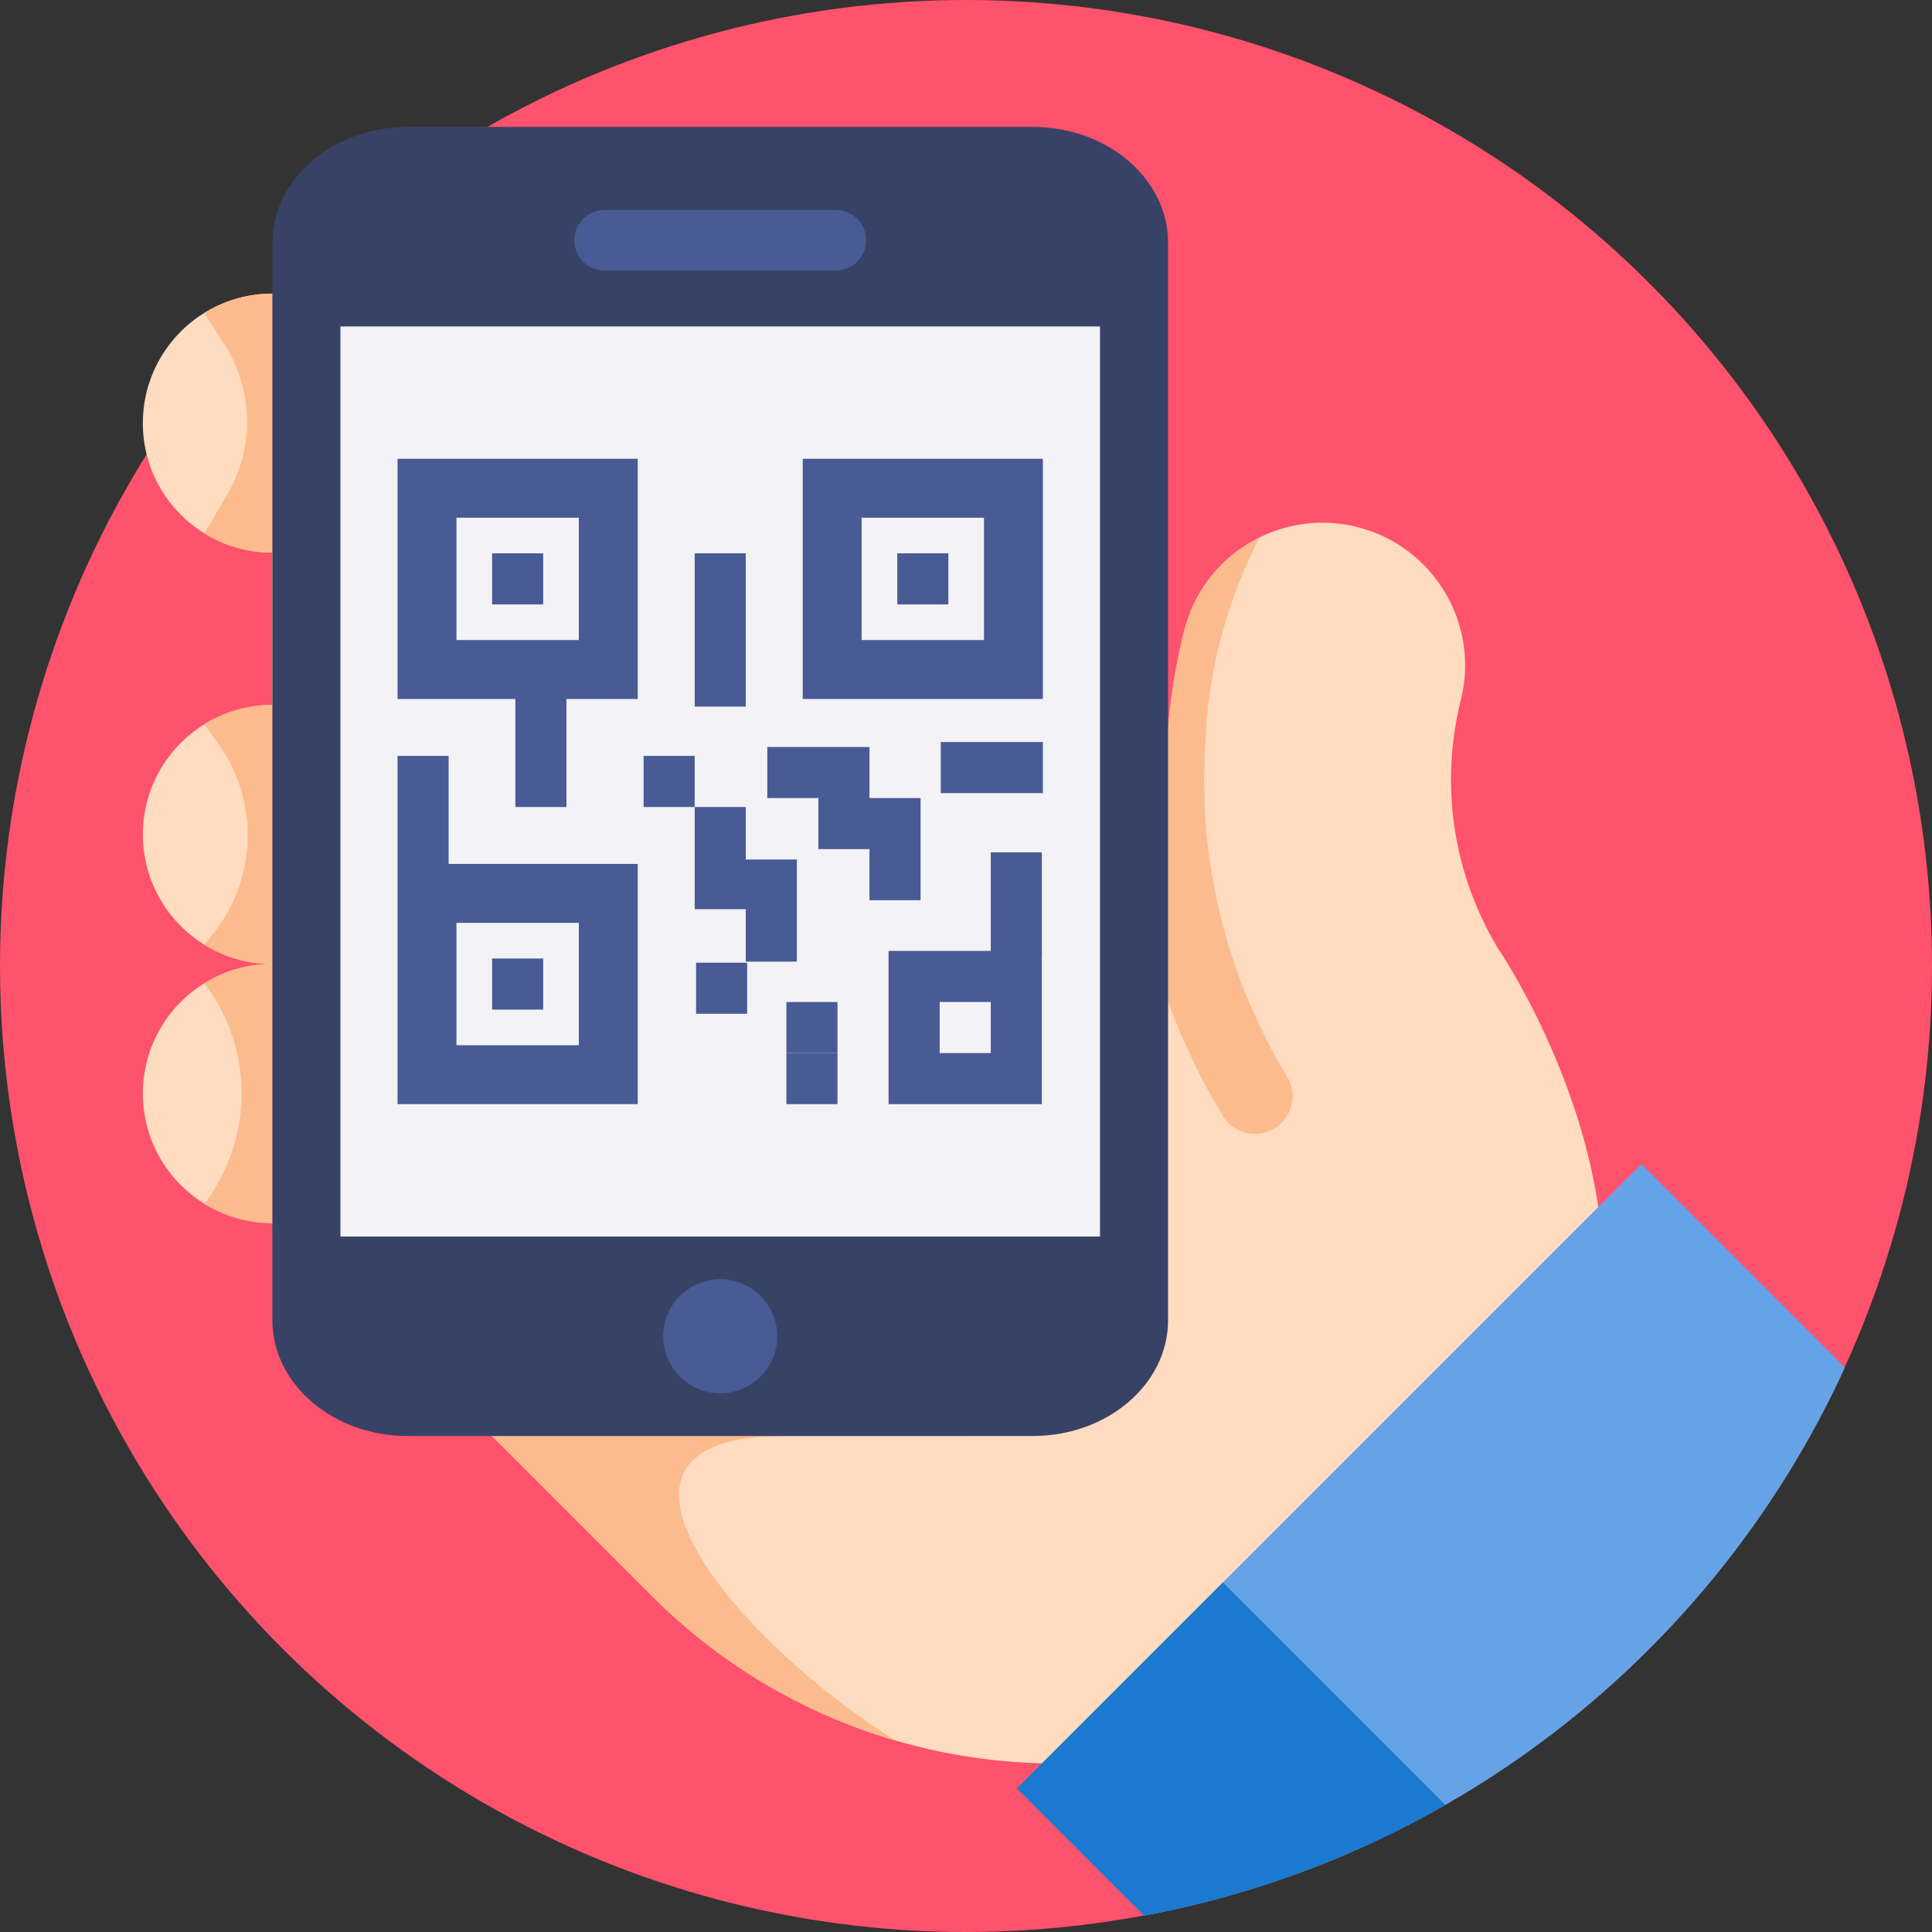 <svg xmlns="http://www.w3.org/2000/svg" version="1.1" xmlns:xlink="http://www.w3.org/1999/xlink" width="512" height="512" x="0" y="0" viewBox="0 0 512 512" style="enable-background:new 0 0 512 512" xml:space="preserve" class=""><rect x="0" y="0" width="512" height="512" fill="#333333" stroke="none"/><g><circle cx="256" cy="256" r="256" style="" fill="#ff526c" data-original="#ff526c" class=""></circle><path d="M419.352 371.063c-4.263 11.776-10.156 22.956-17.408 33.301-38.201 54.502-105.388 74.198-164.624 56.884-23.552-6.875-45.861-19.613-64.575-38.327l-56.55-56.55-6.28-6.029-37.731-36.227a34.14 34.14 0 0 1-18.045-5.13c-9.77-6.04-16.28-16.865-16.28-29.194 0-12.34 6.51-23.165 16.28-29.205a34.226 34.226 0 0 1 18.045-5.12 34.14 34.14 0 0 1-18.045-5.13c-9.77-6.04-16.28-16.854-16.28-29.184 0-12.34 6.51-23.155 16.28-29.194a34.134 34.134 0 0 1 18.045-5.13v-40.385c-6.625 0-12.8-1.86-18.045-5.11-9.77-6.05-16.28-16.865-16.28-29.194 0-12.34 6.51-23.165 16.28-29.205a34.226 34.226 0 0 1 18.045-5.12l219.314 106.339 8.495 4.106 9.561 4.639a162.453 162.453 0 0 1 4.263-25.684 37.606 37.606 0 0 1 20.02-24.795 37.525 37.525 0 0 1 25.746-2.769c20.25 5.026 32.59 25.527 27.564 45.767-5.632 22.643-2.1 46.132 9.958 66.111.001-.001 42.769 62.588 22.247 119.535z" style="" fill="#ffdcbf" data-original="#ffdcbf" class=""></path><path d="M237.32 461.248c-23.552-6.875-45.861-19.613-64.575-38.327l-56.55-56.55-6.28-6.029 98.022 20.219c-59.59 0-11.692 55.15 29.383 80.687zM337.693 299.06a9.91 9.91 0 0 1-5.127 1.439 9.945 9.945 0 0 1-8.546-4.843c-18.9-31.377-27.276-67.085-24.256-103.262.015-.698.071-2.109.228-4.13l9.558 4.629a162.795 162.795 0 0 1 4.273-25.68c2.792-11.251 10.355-20.068 20.012-24.798-13.659 26.321-14.129 50.278-14.129 50.563l-.043.769c-.114 1.31-.2 2.621-.271 3.917-1.553 25.552 3.361 50.762 14.3 73.878a155.7 155.7 0 0 0 7.406 13.83c2.834 4.729 1.324 10.854-3.405 13.688z" style="" fill="#fcbb8d" data-original="#fcbb8d" class=""></path><path d="M291.502 184.148V349.88c0 16.949-16.052 30.679-35.879 30.679H130.385l-14.187-14.187-44.011-42.259a34.151 34.151 0 0 1-18.045-5.127l.367-.493c12.81-17.221 12.661-40.846-.367-57.904a34.145 34.145 0 0 1 18.045-5.127 34.151 34.151 0 0 1-18.045-5.127l2.331-2.903c11.641-14.495 12.246-34.955 1.482-50.111l-3.813-5.368a34.145 34.145 0 0 1 18.045-5.127v-40.379c-6.623 0-12.804-1.866-18.045-5.114l5.967-10.067a38.276 38.276 0 0 0-.768-40.276l-5.199-8.054a34.145 34.145 0 0 1 18.045-5.127l219.315 106.339z" style="" fill="#fcbb8d" data-original="#fcbb8d" class=""></path><path d="M72.187 150.285V64.323c0-16.945 16.062-30.689 35.879-30.689h165.603c19.818 0 35.879 13.744 35.879 30.689V349.88c0 16.945-16.062 30.679-35.879 30.679H108.065c-19.816 0-35.879-13.734-35.879-30.679v-18.965l.001-180.63z" style="" fill="#374266" data-original="#374266" class=""></path><path d="M90.216 86.507h201.3V327.69h-201.3z" style="" fill="#f2f2f7" data-original="#f2f2f7"></path><path d="M488.911 362.39c-22.329 48.828-59.57 89.412-105.9 115.931a254.193 254.193 0 0 1-79.83 29.341l-33.698-33.698 165.501-165.501 53.927 53.927z" style="" fill="#65a3e6" data-original="#65a3e6" class=""></path><path d="M221.517 71.682h-61.301a8.01 8.01 0 1 1 0-16.022h61.301a8.01 8.01 0 0 1 8.011 8.011 8.01 8.01 0 0 1-8.011 8.011z" style="" fill="#495b94" data-original="#495b94"></path><circle cx="190.872" cy="354.126" r="15.114" style="" fill="#495b94" data-original="#495b94"></circle><path d="M383.01 478.322a254.193 254.193 0 0 1-79.83 29.341l-33.698-33.698 54.585-54.585 58.943 58.942z" style="" fill="#1b79cf" data-original="#1b79cf"></path><path d="M130.414 146.641h13.537v13.538h-13.537zM130.414 254.015h13.537v13.537h-13.537zM212.73 121.583v63.652h63.651v-63.652H212.73zm48.038 48.038h-32.426v-32.426h32.426v32.426z" style="" fill="#495b94" data-original="#495b94"></path><path d="M237.787 146.641h13.538v13.537h-13.538zM197.635 227.402v-13.536h-13.537v27.073h13.537v13.907h13.538V227.772h-13.538zM249.306 196.644v13.537H276.381v-13.537h-13.537zM184.466 255.122h13.537v13.537h-13.537zM170.559 200.328h13.538v13.538h-13.538zM262.562 225.886H276.1v13.538h-13.538z" style="" fill="#495b94" data-original="#495b94"></path><path d="M262.562 239.417H276.1v13.538h-13.538zM208.405 265.54h13.538v13.538h-13.538z" style="" fill="#495b94" data-original="#495b94"></path><path d="M208.405 279.071h13.538v13.538h-13.538zM262.559 251.998h-27.076V292.612H276.097V251.998h-13.538zm0 27.075h-13.538v-13.538h13.538v13.538zM230.418 197.955H203.343v13.537h13.537v13.537h13.538v13.538h13.536V211.492h-13.536zM136.579 200.328v13.538h13.537V185.234h18.889v-63.652h-63.651v63.652h31.226v15.094zm-15.612-63.133h32.426v32.426h-32.426v-32.426z" style="" fill="#495b94" data-original="#495b94"></path><path d="M118.891 200.328h-13.537V292.611h63.651v-63.652h-50.114v-28.631zm2.075 44.244h32.426v32.426h-32.426v-32.426zM197.635 173.714v-27.073h-13.537v40.61h13.537z" style="" fill="#495b94" data-original="#495b94"></path></g></svg>